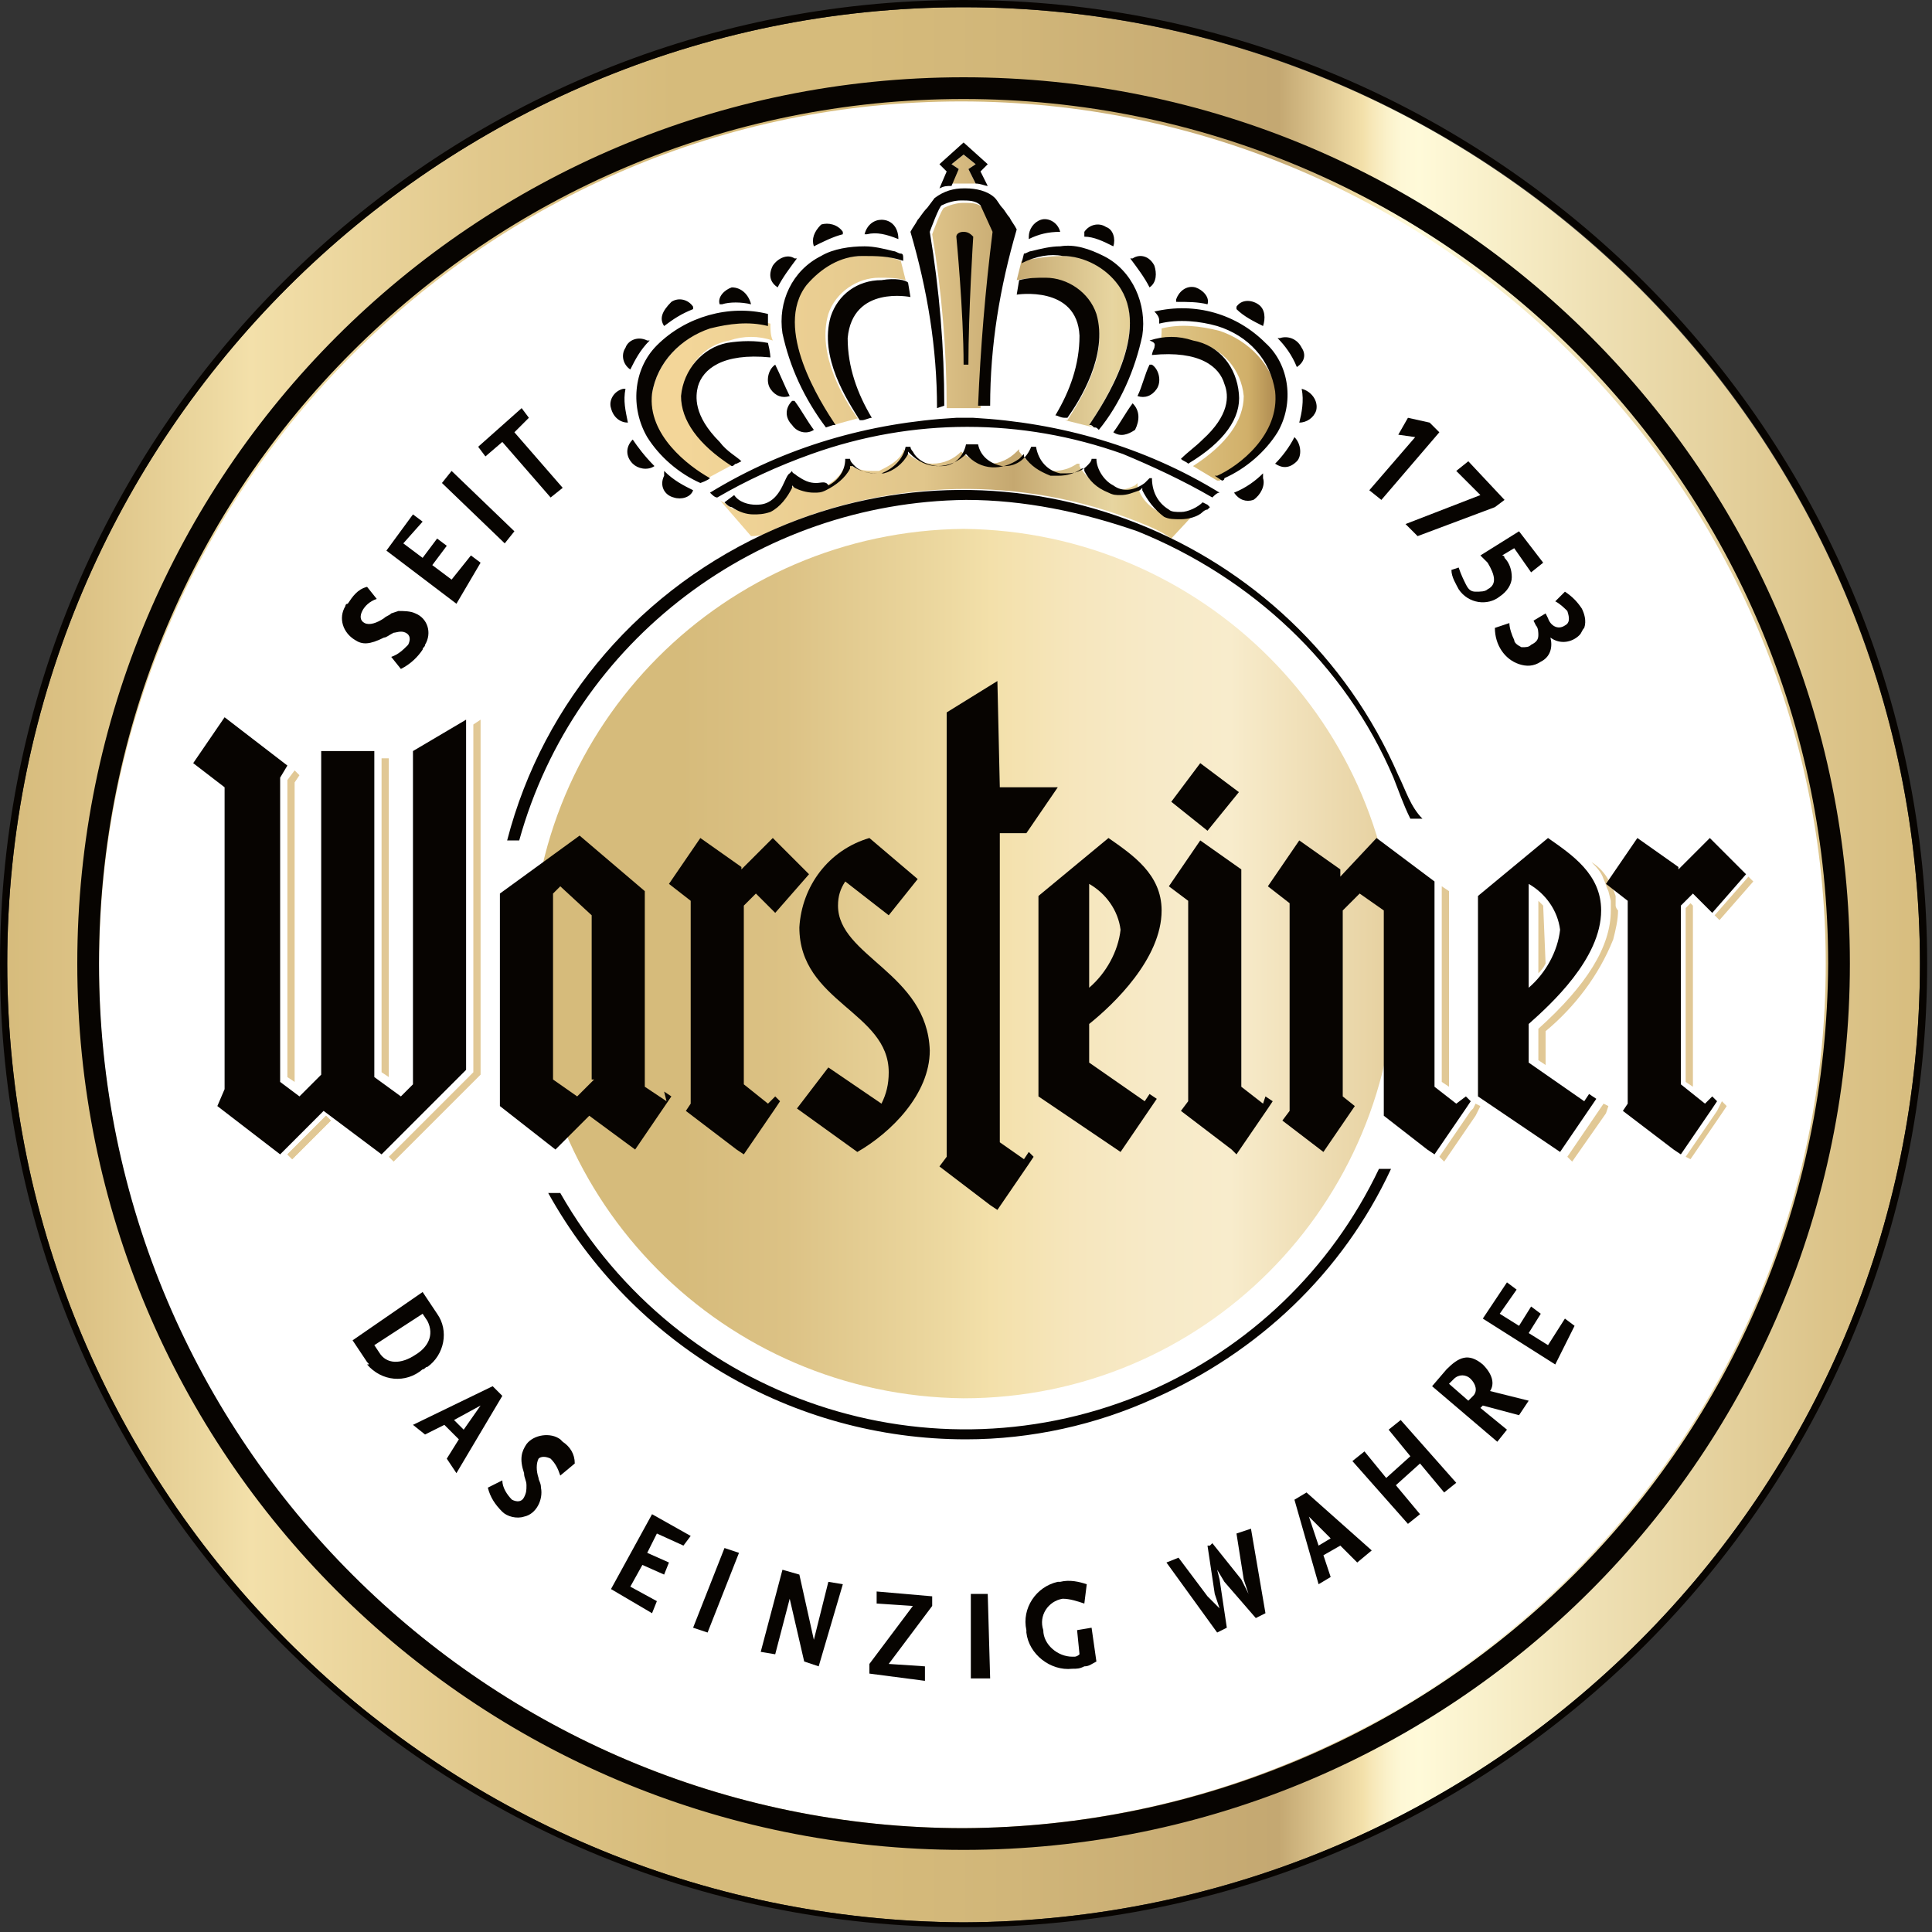 <?xml version="1.0" encoding="utf-8"?>
<!-- Generator: Adobe Illustrator 23.0.3, SVG Export Plug-In . SVG Version: 6.00 Build 0)  -->
<svg version="1.1" id="Ebene_1" xmlns="http://www.w3.org/2000/svg" xmlns:xlink="http://www.w3.org/1999/xlink" x="0px" y="0px"
	 width="80px" height="80px" viewBox="0 0 80 80" enable-background="new 0 0 80 80" xml:space="preserve">
<rect x="0" y="0" width="80" height="80" fill="#333333" stroke="none"/>
<linearGradient id="SVGID_1_" gradientUnits="userSpaceOnUse" x1="-551.946" y1="633.446" x2="-550.946" y2="633.446" gradientTransform="matrix(79.242 0 0 -79.242 43737.582 50235.43)">
	<stop  offset="0" style="stop-color:#D6BB7B"/>
	<stop  offset="4.400000e-02" style="stop-color:#DCC285"/>
	<stop  offset="0.112" style="stop-color:#EDD9A1"/>
	<stop  offset="0.13" style="stop-color:#F3E0AA"/>
	<stop  offset="0.249" style="stop-color:#E1C88C"/>
	<stop  offset="0.347" style="stop-color:#D6BB7B"/>
	<stop  offset="0.441" style="stop-color:#D6BB7B"/>
	<stop  offset="0.521" style="stop-color:#D1B679"/>
	<stop  offset="0.646" style="stop-color:#C5A972"/>
	<stop  offset="0.658" style="stop-color:#C4A872"/>
	<stop  offset="0.701" style="stop-color:#F3E0AA"/>
	<stop  offset="0.706" style="stop-color:#F7E8B9"/>
	<stop  offset="0.714" style="stop-color:#FBF2CB"/>
	<stop  offset="0.721" style="stop-color:#FEF8D6"/>
	<stop  offset="0.73" style="stop-color:#FFFAD9"/>
	<stop  offset="0.824" style="stop-color:#EEDFB2"/>
	<stop  offset="0.939" style="stop-color:#DCC48A"/>
	<stop  offset="1" style="stop-color:#D6BB7B"/>
</linearGradient>
<path fill="url(#SVGID_1_)" d="M39.9,79.6C18,79.5,0.3,61.8,0.3,39.9S18.1,0.3,39.9,0.3s39.6,17.8,39.6,39.6c0,0,0,0,0,0
	C79.5,61.8,61.8,79.5,39.9,79.6z"/>
<path fill="#FFFFFF" d="M39.9,75.7c-19.7,0-35.8-16-35.8-35.7c0-19.7,16-35.8,35.7-35.8c19.7,0,35.8,16,35.8,35.7c0,0,0,0,0,0
	C75.6,59.6,59.6,75.6,39.9,75.7z"/>
<path fill="#070401" d="M39.9,3.2C19.6,3.2,3.2,19.6,3.2,39.9s16.4,36.7,36.7,36.7s36.7-16.4,36.7-36.7C76.6,19.6,60.2,3.2,39.9,3.2
	z M39.9,75.7c-19.7,0-35.8-16-35.8-35.8s16-35.8,35.8-35.8s35.8,16,35.8,35.8l0,0C75.6,59.7,59.7,75.6,39.9,75.7z"/>
<linearGradient id="SVGID_2_" gradientUnits="userSpaceOnUse" x1="-543.477" y1="624.916" x2="-542.289" y2="624.916" gradientTransform="matrix(35.87 0 0 -35.87 19514.289 22455.662)">
	<stop  offset="0" style="stop-color:#D6BB7B"/>
	<stop  offset="0.197" style="stop-color:#D6BB7B"/>
	<stop  offset="0.298" style="stop-color:#DCC285"/>
	<stop  offset="0.455" style="stop-color:#EDD9A1"/>
	<stop  offset="0.496" style="stop-color:#F3E0AA"/>
	<stop  offset="0.577" style="stop-color:#F6E6BD"/>
	<stop  offset="0.655" style="stop-color:#F7EAC8"/>
	<stop  offset="0.726" style="stop-color:#F8ECCC"/>
	<stop  offset="0.854" style="stop-color:#E9D5A7"/>
	<stop  offset="1" style="stop-color:#D6BB7B"/>
</linearGradient>
<path fill="url(#SVGID_2_)" d="M57.8,39.9c0-9.9-8-17.9-17.9-18C30,22,22,30,22,39.9c0,9.9,8,17.9,17.9,18c0,0,0,0,0,0
	C49.8,57.9,57.8,49.9,57.8,39.9z"/>
<linearGradient id="SVGID_3_" gradientUnits="userSpaceOnUse" x1="-537.404" y1="605.543" x2="-536.402" y2="605.543" gradientTransform="matrix(25.881 0 0 -15.991 13935.708 9697.558)">
	<stop  offset="4.600000e-02" style="stop-color:#F3D699"/>
	<stop  offset="0.275" style="stop-color:#E9CD91"/>
	<stop  offset="0.411" style="stop-color:#E1C68B"/>
	<stop  offset="0.427" style="stop-color:#E1C68B"/>
	<stop  offset="0.571" style="stop-color:#C5A870"/>
	<stop  offset="0.728" style="stop-color:#E7D5A0"/>
	<stop  offset="0.786" style="stop-color:#E3CA8C"/>
	<stop  offset="0.944" style="stop-color:#D1B06A"/>
	<stop  offset="1" style="stop-color:#A7844B"/>
</linearGradient>
<path fill="url(#SVGID_3_)" d="M39.2,16.9c0-2.4-0.2-4.8-0.6-7.2c0,0,0.4-1.1,0.5-1.1c0.2-0.1,0.5-0.2,0.8-0.2c0.3,0,0.6,0,0.8,0.2
	l0.5,1.1c-0.3,2.4-0.5,4.8-0.6,7.2L39.2,16.9L39.2,16.9z M43.3,11.6c1,0,1.8,0.6,2.1,1.5c0.5,1.7-0.7,3.5-1.2,4.3c0,0-0.1,0-0.1,0
	l1.2,0.3l-0.2-0.1c0.6-0.9,2.6-4,1.2-5.8C45.8,11,45,10.6,44,10.6c-0.6,0-1.1,0.1-1.7,0.2l-0.2,0.8C42.6,11.5,43,11.5,43.3,11.6
	L43.3,11.6z M40.1,7l0.3-0.2l-0.5-0.4l-0.5,0.4L39.7,7l-0.3,0.6c0.2,0,0.3,0,0.5,0c0.2,0,0.3,0,0.5,0L40.1,7z M29.3,19.8l1.3-0.7
	c-0.1,0-0.1,0.1-0.2,0.1c-1.5-0.9-2.2-1.9-2.1-2.9c0.1-1.1,0.8-2,1.9-2.2c0.6-0.2,1.2-0.2,1.8,0c-0.1-0.2-0.1-0.5-0.1-0.7v0
	c-0.8-0.2-1.7-0.1-2.4,0.1C28.2,14,27.2,15,27,16.3C26.7,18,28.4,19.4,29.3,19.8L29.3,19.8z M34.5,17.6l1.1-0.3h-0.1
	c-0.5-0.7-1.7-2.6-1.2-4.3c0.3-0.9,1.2-1.5,2.1-1.5c0.4,0,0.7,0,1.1,0.1l-0.2-0.8c-0.5-0.2-1.1-0.3-1.7-0.2c-0.9,0-1.8,0.5-2.3,1.2
	C32,13.6,34,16.7,34.5,17.6C34.6,17.6,34.6,17.6,34.5,17.6L34.5,17.6z M49.6,14.2c1,0.2,1.8,1.1,1.9,2.2c0,1-0.7,2-2.1,2.9
	c0,0,0,0,0,0l1,0.6l0.1,0c0.9-0.5,2.6-1.8,2.4-3.5c-0.2-1.3-1.2-2.3-2.4-2.7c-0.8-0.2-1.6-0.3-2.4-0.1c0,0.2,0,0.5-0.1,0.7
	C48.5,14,49.1,14.1,49.6,14.2L49.6,14.2z M32.1,21.9c4.8-2.1,10.2-2.2,15-0.3c0.5,0.2,1,0.4,1.4,0.7l1.3-1.4c-0.1,0-0.1,0.1-0.2,0.1
	c-0.3,0.2-0.6,0.3-0.9,0.3c-0.2,0-0.4,0-0.7-0.1c-0.4-0.2-0.8-0.6-0.9-1.1l0-0.1l-0.1,0.1c-0.2,0.1-0.5,0.2-0.8,0.2
	c-0.2,0-0.3,0-0.5-0.1c-0.4-0.2-0.8-0.5-1-0.9l0-0.1l-0.1,0c-0.3,0.2-0.6,0.3-1,0.3c-0.1,0-0.2,0-0.3,0c-0.4-0.1-0.8-0.4-1.1-0.8
	l0-0.1l-0.1,0.1c-0.3,0.3-0.7,0.5-1.1,0.5c-0.4,0-0.9-0.2-1.2-0.5l0,0l0,0c-0.3,0.3-0.7,0.5-1.2,0.5c-0.4,0-0.8-0.2-1.1-0.5
	l-0.1-0.1l0,0.1c-0.2,0.4-0.6,0.6-1,0.8c-0.1,0-0.2,0-0.3,0c-0.4,0-0.7-0.1-1-0.3l-0.1,0l0,0.1c-0.2,0.4-0.5,0.7-1,0.9
	c-0.2,0.1-0.3,0.1-0.5,0.1c-0.3,0-0.5-0.1-0.8-0.2l-0.1-0.1l0,0.1c-0.2,0.4-0.5,0.8-0.9,1c-0.2,0.1-0.4,0.1-0.7,0.1
	c-0.3,0-0.7-0.1-0.9-0.3c-0.1-0.1-0.2-0.1-0.3-0.2l1.3,1.5C31.5,22.2,31.8,22.1,32.1,21.9L32.1,21.9z"/>
<path fill="#070401" d="M47.6,11.9c0.3-0.2,0.3-0.6,0.2-0.9c-0.2-0.4-0.6-0.5-0.9-0.3c0,0,0,0,0,0c0,0,0,0-0.1,0
	C47.1,11.1,47.4,11.5,47.6,11.9L47.6,11.9z M47.8,14.4c-0.1,0.2-0.1,0.3-0.1,0.3c2-0.2,2.8,0.5,3,1.2c0.2,0.5,0.2,1.3-0.9,2.3
	c-0.3,0.3-0.6,0.5-0.9,0.8c0.1,0.1,0.2,0.1,0.3,0.2c0,0,0,0,0,0l0,0c1.5-0.9,2.2-1.9,2.1-2.9c-0.1-1.1-0.8-2-1.9-2.2
	c-0.6-0.2-1.2-0.2-1.8,0C47.9,14.2,47.8,14.3,47.8,14.4C47.8,14.3,47.8,14.4,47.8,14.4z M47.9,16.1c0.2-0.3,0.1-0.8-0.2-1
	c0,0,0,0-0.1,0c-0.2,0.4-0.3,0.9-0.5,1.3C47.4,16.5,47.7,16.4,47.9,16.1z M46.9,16.7C46.9,16.7,46.9,16.6,46.9,16.7
	c-0.3,0.4-0.5,0.8-0.8,1.2c0.3,0.2,0.6,0.1,0.9-0.1C47.2,17.4,47.2,17,46.9,16.7z M52.3,19.6c-0.3,0.3-0.7,0.6-1.2,0.8
	c0.2,0.3,0.5,0.4,0.8,0.3c0.3-0.2,0.5-0.6,0.4-0.9C52.3,19.7,52.3,19.6,52.3,19.6z M53.9,14.4C53.7,14,53.3,13.9,53,14c0,0,0,0,0,0
	c0,0-0.1,0-0.1,0c0.3,0.3,0.6,0.7,0.8,1.2C54,15,54.1,14.7,53.9,14.4z M52.3,13.5c0.1-0.3,0.1-0.7-0.2-0.9c-0.3-0.2-0.7-0.2-0.9,0.1
	c0,0,0,0,0,0c0,0,0,0,0,0.1C51.5,13.1,51.9,13.3,52.3,13.5L52.3,13.5z M33.7,17.8c-0.3-0.4-0.5-0.8-0.8-1.2c0,0,0,0-0.1,0
	c-0.3,0.3-0.3,0.7,0,1c0,0,0,0,0,0C33,17.9,33.4,18,33.7,17.8z M53.6,18.1c-0.2,0.4-0.5,0.8-0.8,1.1c0.3,0.2,0.6,0.2,0.9-0.1
	C53.9,18.9,53.9,18.4,53.6,18.1C53.6,18.2,53.6,18.1,53.6,18.1L53.6,18.1z M53.9,16.1c0.1,0.5,0,1-0.1,1.4c0.3,0,0.6-0.2,0.7-0.5
	C54.6,16.6,54.3,16.2,53.9,16.1C53.9,16.1,53.9,16.1,53.9,16.1L53.9,16.1z M50,12.6L50,12.6c0.1-0.3-0.2-0.6-0.5-0.7
	c-0.4-0.1-0.7,0.2-0.8,0.5c0,0,0,0,0,0v0.1C49.2,12.5,49.6,12.5,50,12.6L50,12.6z M48,13.3v0.1c0.8-0.2,1.7-0.1,2.4,0.1
	c1.3,0.4,2.2,1.4,2.4,2.7c0.2,1.8-1.5,3.1-2.4,3.5l-0.1,0l0.3,0.2c0,0,0.1,0,0.1-0.1c0.9-0.4,1.7-1.1,2.2-1.9
	c0.7-1.2,0.5-2.8-0.5-3.7c-1.2-1.2-2.9-1.7-4.6-1.3C48,13.1,48,13.2,48,13.3L48,13.3z M50.2,20.6c0.1-0.1,0.2-0.2,0.3-0.2
	c-3.1-1.9-6.6-2.9-10.2-3.1h-0.7c-3.6,0.2-7.1,1.2-10.2,3.1c0.1,0.1,0.2,0.2,0.3,0.2c1.2-0.7,2.5-1.3,3.9-1.8
	c4.2-1.5,8.7-1.5,12.9,0C47.7,19.3,49,19.9,50.2,20.6L50.2,20.6z M32.1,15.1c-0.3,0.2-0.4,0.7-0.2,1c0.2,0.3,0.5,0.4,0.8,0.3
	C32.5,16,32.3,15.5,32.1,15.1C32.1,15.1,32.1,15.1,32.1,15.1L32.1,15.1z M46.1,10.2c0.1-0.3,0-0.7-0.3-0.8c-0.3-0.2-0.7-0.1-0.9,0.2
	c0,0,0,0,0,0.1c0,0,0,0,0,0.1C45.3,9.8,45.7,10,46.1,10.2L46.1,10.2z M31.8,20.8c-0.2,0.1-0.4,0.1-0.5,0.1c-0.3,0-0.7-0.1-0.9-0.4
	L30,20.8c0.1,0.1,0.2,0.2,0.3,0.2c0.3,0.2,0.6,0.3,0.9,0.3c0.2,0,0.4,0,0.7-0.1c0.4-0.2,0.7-0.6,0.9-1l0-0.1l0.1,0.1
	c0.2,0.1,0.5,0.2,0.8,0.2c0.2,0,0.3,0,0.5-0.1c0.4-0.2,0.8-0.5,1-0.9l0-0.1l0.1,0c0.3,0.2,0.6,0.3,1,0.3c0.1,0,0.2,0,0.3,0
	c0.4-0.1,0.8-0.4,1-0.8l0-0.1l0.1,0.1c0.3,0.3,0.7,0.5,1.1,0.5c0.5,0,0.9-0.2,1.2-0.5l0,0l0,0c0.6,0.7,1.5,0.7,2.2,0.2
	c0,0,0.1-0.1,0.1-0.1l0.1-0.1l0,0.1c0.3,0.4,0.6,0.6,1.1,0.8c0.1,0,0.2,0,0.3,0c0.4,0,0.7-0.1,1-0.3l0.1,0l0,0.1
	c0.2,0.4,0.5,0.7,1,0.9c0.2,0.1,0.3,0.1,0.5,0.1c0.3,0,0.5-0.1,0.8-0.2l0.1-0.1l0,0.1c0.2,0.4,0.5,0.8,0.9,1.1
	c0.2,0.1,0.4,0.1,0.7,0.1c0.3,0,0.7-0.1,0.9-0.3c0,0,0.1-0.1,0.2-0.1c0,0,0.1-0.1,0.1-0.1l-0.1-0.1l-0.2-0.1
	c-0.2,0.2-0.6,0.4-0.9,0.4c-0.2,0-0.4,0-0.5-0.1c-0.5-0.3-0.7-0.8-0.7-1.3l-0.1,0h0c-0.1,0.1-0.2,0.2-0.2,0.2
	c-0.4,0.3-0.9,0.4-1.3,0.1c-0.4-0.2-0.7-0.7-0.7-1.1l-0.2,0c0,0.1-0.1,0.2-0.2,0.3c-0.2,0.2-0.5,0.3-0.8,0.3c-0.1,0-0.2,0-0.3,0
	c-0.5-0.1-0.9-0.5-1-1.1l-0.2,0c-0.2,0.5-0.6,0.8-1.1,0.8h-0.1c-0.5-0.1-0.9-0.4-1-0.9H40c-0.1,0.5-0.5,0.9-1,0.9h-0.1
	c-0.4,0-0.9-0.2-1.1-0.6c0,0-0.1-0.1-0.1-0.2c-0.1,0-0.1,0-0.2,0c-0.1,0.5-0.5,0.9-1,1.1c-0.1,0-0.2,0-0.3,0c-0.3,0-0.6-0.1-0.8-0.3
	c-0.1-0.1-0.2-0.2-0.2-0.3l-0.2,0c0,0.5-0.3,0.9-0.7,1.1C34.2,19.9,34,20,33.8,20c-0.3,0-0.5-0.1-0.8-0.3c-0.1-0.1-0.2-0.1-0.2-0.2
	l-0.1,0.1C32.5,19.7,32.4,20.5,31.8,20.8z M26.1,15.3c0.2-0.4,0.4-0.8,0.8-1.2c0,0-0.1,0-0.1,0c-0.4-0.2-0.8,0-0.9,0.3c0,0,0,0,0,0
	C25.7,14.7,25.8,15.1,26.1,15.3z M27.5,19.7c-0.2,0.4,0,0.8,0.4,0.9c0,0,0,0,0,0c0.3,0.1,0.7,0,0.8-0.3c-0.4-0.2-0.8-0.4-1.2-0.8
	C27.5,19.6,27.5,19.6,27.5,19.7L27.5,19.7z M26.2,18.2c-0.3,0.3-0.3,0.7,0,1c0,0,0,0,0,0c0.2,0.2,0.6,0.3,0.9,0.1
	C26.7,18.9,26.4,18.5,26.2,18.2L26.2,18.2z M26,17.5c-0.1-0.5-0.2-0.9-0.1-1.4c0,0-0.1,0-0.1,0c-0.4,0.1-0.6,0.5-0.5,0.8
	c0,0,0,0,0,0C25.4,17.3,25.7,17.5,26,17.5L26,17.5z M43.9,9.6L43.9,9.6c-0.1-0.4-0.5-0.6-0.8-0.5c-0.3,0.1-0.5,0.4-0.5,0.7v0.1
	C43,9.7,43.4,9.6,43.9,9.6z M39.1,16.8L39.1,16.8c0-2.4-0.2-4.8-0.6-7.2c0,0,0.4-1.1,0.5-1.1c0.2-0.1,0.5-0.2,0.8-0.2
	c0.3,0,0.6,0,0.8,0.2l0.5,1.1c-0.3,2.4-0.5,4.8-0.6,7.2H41c0-2.5,0.4-4.9,1.1-7.3c-0.1-0.2-0.2-0.3-0.3-0.5
	c-0.1-0.1-0.2-0.3-0.3-0.4c-0.1-0.1-0.2-0.3-0.3-0.4c-0.3-0.3-0.8-0.4-1.2-0.4h-0.1c-0.4,0-0.8,0.1-1.2,0.4l-0.3,0.4
	C38.2,8.8,38.1,9,38,9.1c-0.1,0.2-0.2,0.3-0.3,0.5c0.7,2.4,1.1,4.8,1.1,7.3L39.1,16.8z M38.9,7.8c0.2-0.1,0.3-0.1,0.5-0.1L39.7,7
	l-0.3-0.2l0.5-0.4l0.5,0.4L40.1,7l0.3,0.6c0.2,0,0.4,0.1,0.5,0.1l-0.3-0.6l0.3-0.3l-1-0.9l-1,0.9l0.3,0.3L38.9,7.8z M37.2,9.9
	L37.2,9.9c0-0.5-0.3-0.8-0.7-0.8c-0.3,0-0.6,0.2-0.7,0.6h0.1C36.3,9.6,36.7,9.7,37.2,9.9z M36.5,11.6c-1,0-1.8,0.6-2.1,1.5
	c-0.5,1.7,0.7,3.5,1.2,4.3h0.1c0.1,0,0.3-0.1,0.4-0.1c-0.6-1-1-2.1-1-3.3c0.2-2.2,2.6-1.7,2.6-1.7l-0.1-0.6
	C37.5,11.6,37.1,11.5,36.5,11.6z M44.7,13.9c0,1.2-0.4,2.3-1,3.3c0.1,0,0.2,0.1,0.4,0.1c0,0,0.1,0,0.1,0c0.5-0.7,1.7-2.6,1.2-4.3
	c-0.3-0.9-1.2-1.5-2.1-1.5c-0.4,0-0.7,0-1.1,0.1l-0.1,0.6C42.1,12.2,44.6,11.8,44.7,13.9z M44,10.6c0.9,0,1.8,0.5,2.3,1.2
	c1.4,1.9-0.6,4.9-1.2,5.8c0.1,0,0.1,0,0.2,0.1c0.1,0,0.1,0,0.2,0.1c0.9-1.1,1.5-2.5,1.8-3.9c0.2-1.3-0.4-2.7-1.6-3.3
	c-0.6-0.3-1.2-0.5-1.8-0.4c-0.4,0-0.8,0.1-1.2,0.2c-0.1,0-0.2,0.1-0.3,0.1l-0.1,0.4C42.9,10.6,43.5,10.5,44,10.6L44,10.6z
	 M33.7,10.2c0.4-0.2,0.8-0.4,1.2-0.5c0,0,0,0,0-0.1c-0.2-0.3-0.6-0.4-0.9-0.3c0,0,0,0,0,0C33.7,9.6,33.6,9.9,33.7,10.2
	C33.7,10.2,33.7,10.2,33.7,10.2L33.7,10.2z M26.8,18.1c0.5,0.8,1.3,1.5,2.2,1.9c0,0,0.3-0.1,0.4-0.2c-0.9-0.5-2.6-1.8-2.4-3.5
	c0.2-1.3,1.2-2.3,2.4-2.7c0.8-0.2,1.6-0.3,2.4-0.1V13c-1.6-0.4-3.4,0.1-4.6,1.3C26.2,15.3,26.1,16.9,26.8,18.1z M30.1,14.2
	c-1,0.2-1.8,1.1-1.9,2.2c0,1,0.7,2,2.1,2.9c0.1,0,0.1-0.1,0.2-0.1l0.2-0.1c-0.2-0.2-0.6-0.4-0.9-0.8c-1.1-1.1-1-1.9-0.9-2.3
	c0.2-0.7,1-1.4,3-1.2c0,0,0-0.2-0.1-0.6C31.3,14.1,30.7,14.1,30.1,14.2L30.1,14.2z M27.5,13.5c0.4-0.3,0.7-0.5,1.2-0.7
	c0,0,0,0,0-0.1c-0.2-0.3-0.6-0.4-0.9-0.2c0,0,0,0,0,0C27.4,12.9,27.3,13.2,27.5,13.5C27.5,13.5,27.5,13.5,27.5,13.5L27.5,13.5z
	 M31.1,12.6L31.1,12.6c-0.1-0.4-0.4-0.7-0.8-0.7c-0.3,0.1-0.6,0.4-0.5,0.7h0.1C30.2,12.5,30.7,12.5,31.1,12.6L31.1,12.6z M32.2,11.9
	C32.2,11.9,32.2,11.9,32.2,11.9c0.2-0.4,0.5-0.8,0.8-1.2c0,0,0,0-0.1,0c-0.3-0.2-0.7,0-0.9,0.3c0,0,0,0,0,0
	C31.8,11.4,31.9,11.7,32.2,11.9L32.2,11.9z M32.4,13.8c0.3,1.4,0.9,2.7,1.8,3.9l0.3-0.1h0.1c-0.6-0.9-2.6-4-1.2-5.8
	c0.6-0.7,1.4-1.2,2.3-1.2c0.6,0,1.1,0,1.7,0.2v0c0,0,0-0.1,0-0.1c0-0.1,0-0.2-0.1-0.2c-0.1,0-0.2-0.1-0.3-0.1
	c-0.4-0.1-0.8-0.2-1.2-0.2c-0.6,0-1.3,0.1-1.8,0.4C32.8,11.2,32.2,12.5,32.4,13.8L32.4,13.8z"/>
<path fill="#070401" d="M39.9,9.6c0.2,0,0.3,0.1,0.4,0.2c0,0-0.2,3.1-0.2,5.3h-0.2c0-2.2-0.3-5.3-0.3-5.3
	C39.6,9.7,39.7,9.6,39.9,9.6z"/>
<g>
	<path fill="#070401" d="M57.9,32.1C53.6,22.2,42,17.6,32.1,21.9C26.6,24.3,22.5,29,21,34.8h0.5c2.3-8.3,9.9-14,18.5-14.1
		c2.4,0,4.8,0.5,7.1,1.3c4.7,1.9,8.6,5.5,10.6,10.2c0.2,0.5,0.4,1.1,0.7,1.7h0.5C58.4,33.4,58.2,32.7,57.9,32.1z"/>
	<path fill="#070401" d="M47.6,57.6c-9,3.9-19.5,0.4-24.4-8.2h-0.5c3.5,6.3,10.1,10.2,17.3,10.2c2.7,0,5.4-0.6,7.8-1.7
		c4.3-1.9,7.8-5.2,9.8-9.5h-0.5C55.1,52.6,51.7,55.8,47.6,57.6z"/>
</g>
<g>
	<path fill="#E1C895" d="M61.1,45.7L61,45.9L60.9,46l-1.3,1.9l0.2,0.2l1.3-1.9l0.1-0.2l0.1-0.2L61.1,45.7z"/>
	<path fill="#E1C895" d="M71.1,46l-1.3,1.9L70,48l1.3-1.9l0.2-0.3l-0.2-0.2L71.1,46z"/>
	<path fill="#E1C895" d="M72.6,36.5l-0.2-0.2L71,37.9l0.2,0.2L72.6,36.5z"/>
	<path fill="#E1C895" d="M70.1,43.3v-5.8l-0.1-0.1l-0.2,0.2v7.2l0.3,0.2V43.3L70.1,43.3z"/>
	<path fill="#E1C895" d="M66.6,45.8l-0.2-0.1l-1.5,2.2l0.2,0.2l1.4-2L66.6,45.8L66.6,45.8z"/>
	<path fill="#E1C895" d="M66.9,37.5c0-0.1,0-0.2,0-0.4c-0.2-0.6-0.5-1.1-1-1.4c0.2,0.2,0.4,0.4,0.5,0.7c0.1,0.2,0.1,0.3,0.2,0.5
		l0.1,0.4c0,0.1,0,0.3,0,0.4c0,1.5-1,3.1-3,4.9v1.3l0.3,0.2v-1.4c1.2-1,2.2-2.3,2.8-3.8c0.1-0.4,0.2-0.8,0.2-1.2
		C66.9,37.6,66.9,37.5,66.9,37.5z"/>
	<path fill="#E1C895" d="M60,36.9l-0.3-0.2v8.1L60,45V36.9z"/>
	<path fill="#E1C895" d="M16.1,44.2"/>
	<path fill="#E1C895" d="M12.2,32.4l0.2-0.3l-0.2-0.2l-0.3,0.4v12.3l0.3,0.2L12.2,32.4z"/>
	<path fill="#E1C895" d="M19.9,29.8l-0.3,0.2v14.4l-3.5,3.5l0.2,0.2l3.6-3.6V29.8z"/>
	<path fill="#E1C895" d="M15.8,44.4l0.3,0.2V31.4h-0.3L15.8,44.4z"/>
	<path fill="#E1C895" d="M13.5,46.6l-0.3,0.3L13.5,46.6z"/>
	<path fill="#E1C895" d="M13.5,46.6l0.2-0.2l-0.2-0.2l-1.6,1.6l0.2,0.2l1.1-1.1L13.5,46.6z"/>
	<path fill="#E1C895" d="M13.7,46.4l-0.2-0.2l-1.6,1.6l0.2,0.2L13.7,46.4z"/>
	<path fill="#E1C895" d="M63.9,37.5c0,0-0.1-0.1-0.1-0.1l-0.1-0.1v3c0.1-0.1,0.2-0.2,0.3-0.4L63.9,37.5z"/>
</g>
<g>
	<path fill="#070401" d="M51.3,32.8l-1.6-1.2l-1.2,1.6l1.5,1.2L51.3,32.8z"/>
	<path fill="#070401" d="M34.7,37.5c0-0.4,0.1-0.7,0.3-1l1.8,1.4l1.2-1.5L36,34.7c-1.7,0.5-2.8,2-2.9,3.7c0,3.1,3.7,3.5,3.7,6
		c0,0.5-0.1,0.9-0.3,1.3l-2.2-1.5L33,45.9l2.5,1.8c1.4-0.8,3-2.4,3-4.2C38.4,40.3,34.7,39.6,34.7,37.5"/>
	<path fill="#070401" d="M31.8,45.7l-1-0.8v-7.4l0.5-0.5l0.8,0.8l1.4-1.6L32,34.7L30.7,36v-0.1L29,34.7l-1.3,1.9l0.9,0.7v8.4
		l-0.2,0.3l2.1,1.6l0.3,0.2l1.3-1.9l0.2-0.3l-0.2-0.2L31.8,45.7z"/>
	<path fill="#070401" d="M27.6,45.6L26.7,45v-8.1l-2.7-2.3l-3.3,2.4v8.8l2.3,1.8l1.4-1.4l1.9,1.4l1.5-2.2l-0.3-0.2L27.6,45.6z
		 M24.6,44.7l-0.7,0.7l-1-0.7V37l0.3-0.3l1.3,1.2V44.7z"/>
	<path fill="#070401" d="M17.1,44.9l-0.5,0.5l-1.1-0.8V31.1h-2.2v13.4l-0.9,0.9l-0.8-0.6V32.2l0.3-0.5l-2.6-2l-1.3,1.9l1.3,1v12.5
		L9,45.8l2.6,2l1.8-1.8l2.4,1.8l3.5-3.5V29.8l-2.2,1.3L17.1,44.9z"/>
	<path fill="#070401" d="M60.3,45.7l-0.9-0.7v-8.5L57,34.7l-1.5,1.6v-0.3l-1.7-1.2l-1.3,1.9l0.9,0.7V46l-0.3,0.4l1.7,1.3l1.3-1.9
		l-0.5-0.4v-7.7l0.7-0.7l1,0.7v8.5l1.8,1.4l0.3,0.2l1.3-1.9l0.2-0.3l-0.2-0.2L60.3,45.7z"/>
	<path fill="#070401" d="M66.3,37.7c0-1.5-1.2-2.3-2.2-3l-2.9,2.4v8.3l3.4,2.3l1.5-2.2l-0.3-0.2l-0.2,0.3l-2.3-1.6v-1.6
		C64.2,41.6,66.3,39.7,66.3,37.7 M63.3,36.6c0.7,0.4,1.2,1.1,1.3,1.9c-0.1,0.9-0.6,1.8-1.3,2.4L63.3,36.6z"/>
	<path fill="#070401" d="M70.6,45.7l-1-0.8v-7.4l0.5-0.5l0.8,0.8l1.4-1.6l-1.5-1.5L69.5,36v-0.1l-1.7-1.2l-1.3,1.9l0.9,0.7v8.4
		l-0.2,0.3l2.1,1.6l0.3,0.2l1.3-1.9l0.2-0.3l-0.2-0.2L70.6,45.7z"/>
	<path fill="#070401" d="M48.1,37.7c0-1.5-1.2-2.3-2.2-3L43,37.1v8.3l3.4,2.3l1.5-2.2l-0.3-0.2l-0.2,0.3l-2.3-1.6v-1.6
		C46.1,41.6,48.1,39.7,48.1,37.7 M45.1,36.6c0.7,0.4,1.2,1.1,1.3,1.9c-0.1,0.9-0.6,1.8-1.3,2.4V36.6z"/>
	<path fill="#070401" d="M52.3,45.7l-0.9-0.7v-9l-1.7-1.2l-1.3,1.9l0.8,0.6v8.3l-0.3,0.4l2.1,1.6l0.2,0.2l1.3-1.9l0.2-0.3l-0.3-0.2
		L52.3,45.7z"/>
	<path fill="#070401" d="M41.3,28.2l-2.1,1.3v18.4l-0.3,0.4l2.1,1.6l0.3,0.2l1.3-1.9l0.2-0.3l-0.2-0.2l-0.2,0.3l-1-0.7V34.5h1.1
		l1.3-1.9h-2.4L41.3,28.2z"/>
</g>
<g>
	<path fill="#070401" d="M15.2,56.4l-0.6-0.9l2.9-2l0.6,0.9c0.5,0.7,0.3,1.7-0.4,2.2c-0.1,0-0.1,0.1-0.2,0.1
		c-0.7,0.6-1.7,0.5-2.3-0.2C15.3,56.5,15.3,56.5,15.2,56.4z M17.7,54.7l-0.2-0.3l-2,1.3l0.2,0.3c0.3,0.5,0.9,0.5,1.5,0.1
		C17.7,55.8,18,55.3,17.7,54.7L17.7,54.7z"/>
	<path fill="#070401" d="M18.5,60.4l0.5-0.8l-0.6-0.6l-0.8,0.4L17.1,59l3.3-1.6l0.4,0.4L18.9,61L18.5,60.4z M19.9,58.2l-1.1,0.6
		l0.4,0.4L19.9,58.2z"/>
	<path fill="#070401" d="M23.2,61.1c-0.1-0.3-0.2-0.5-0.4-0.7c-0.2-0.1-0.4-0.1-0.5,0c-0.1,0.2-0.1,0.5,0,0.8c0,0.1,0.1,0.2,0.1,0.4
		c0.1,0.5-0.2,1.1-0.7,1.2c-0.3,0.1-0.7,0-0.9-0.2c-0.3-0.3-0.5-0.6-0.6-1l0.6-0.3c0,0.3,0.2,0.6,0.4,0.8c0.2,0.1,0.4,0.1,0.5-0.1
		c0.1-0.2,0.1-0.3,0.1-0.5c0-0.2-0.1-0.3-0.1-0.5c-0.2-0.6-0.1-0.9,0.1-1.2c0.3-0.4,1-0.5,1.4-0.2c0,0,0.1,0.1,0.1,0.1
		c0.3,0.2,0.5,0.5,0.5,0.9L23.2,61.1z"/>
	<path fill="#070401" d="M25.3,65.8l1.7-3.1l1.6,0.9L28.3,64l-1.1-0.5l-0.4,0.8l0.9,0.4l-0.2,0.5l-0.9-0.4l-0.5,0.9l1.1,0.6
		l-0.2,0.5L25.3,65.8z"/>
	<path fill="#070401" d="M28.7,67.4l1.3-3.3l0.6,0.2l-1.3,3.3L28.7,67.4z"/>
	<path fill="#070401" d="M33.3,68.8l-0.6-2.6l-0.6,2.3l-0.6-0.1l0.9-3.4l0.7,0.2l0.6,2.7l0.6-2.4l0.6,0.1L33.9,69L33.3,68.8z"/>
	<path fill="#070401" d="M36,69.3l0-0.4l1.8-2.4l-1.5-0.1l0-0.5l2.3,0.2l0,0.4l-1.8,2.4l1.5,0.1l0,0.6L36,69.3z"/>
	<path fill="#070401" d="M40.2,69.5L40.2,66h0.7l0.1,3.5H40.2z"/>
	<path fill="#070401" d="M44.9,66.4c-0.3-0.1-0.6-0.2-0.9-0.2c-0.6,0.1-1,0.7-0.8,1.3c0,0,0,0,0,0c0,0.6,0.6,1.1,1.2,1.1
		c0.1,0,0.1,0,0.1,0c0,0,0.1,0,0.2-0.1l-0.1-1l0.6-0.1l0.2,1.4c-0.2,0.1-0.3,0.2-0.5,0.2c-0.2,0.1-0.3,0.1-0.5,0.1
		c-0.9,0.1-1.8-0.6-1.9-1.5c0,0,0,0,0-0.1c-0.2-0.9,0.4-1.8,1.3-2c0,0,0,0,0.1,0c0.4-0.1,0.8,0,1.1,0.1L44.9,66.4z"/>
	<path fill="#070401" d="M56.2,64.7L55.5,64l-0.7,0.4l0.3,0.9l-0.5,0.3l-1-3.5l0.5-0.3l2.7,2.4L56.2,64.7z M54.2,62.8l0.4,1.2
		l0.5-0.3L54.2,62.8z"/>
	<path fill="#070401" d="M59.8,61.8l-1-1.2l-1,0.9l1,1.2l-0.5,0.4L56,60.5l0.5-0.4l0.9,1.1l1-0.9l-0.9-1.1l0.5-0.4l2.3,2.6
		L59.8,61.8z"/>
	<path fill="#070401" d="M62.9,58.6l-1.5-0.4l-0.1,0.1l1.1,0.9l-0.4,0.5l-2.7-2.3l0.6-0.7c0.5-0.5,0.9-0.7,1.5-0.2
		c0.4,0.4,0.5,0.8,0.3,1.1l1.6,0.4L62.9,58.6z M60.2,57.1L60,57.3l0.8,0.7l0.2-0.2c0.2-0.2,0.1-0.5-0.1-0.7
		C60.7,56.9,60.4,56.9,60.2,57.1L60.2,57.1z"/>
	<path fill="#070401" d="M64.4,56.5l-3-1.9l1-1.5l0.4,0.3l-0.7,1l0.8,0.5l0.5-0.8l0.4,0.3l-0.5,0.8l0.8,0.5l0.7-1.1l0.4,0.3
		L64.4,56.5z"/>
</g>
<g>
	<path fill="#070401" d="M15.6,24.8c-0.3,0.1-0.5,0.3-0.6,0.5c-0.1,0.2-0.1,0.4,0.1,0.5c0,0,0,0,0,0c0.2,0.1,0.5,0,0.8-0.2
		c0.1-0.1,0.2-0.1,0.3-0.2l0.3-0.1c0.2,0,0.5,0,0.7,0.1c0.5,0.2,0.7,0.8,0.4,1.3c0,0.1-0.1,0.1-0.1,0.2c-0.2,0.3-0.5,0.6-0.9,0.8
		l-0.4-0.5c0.3-0.1,0.5-0.3,0.7-0.5c0.1-0.2,0.1-0.4-0.1-0.5c0,0,0,0,0,0c-0.2-0.1-0.4,0-0.5,0c-0.2,0.1-0.3,0.2-0.4,0.2
		c-0.6,0.3-0.9,0.3-1.2,0.1c-0.5-0.3-0.7-0.9-0.4-1.4c0,0,0-0.1,0.1-0.1c0.2-0.3,0.4-0.6,0.8-0.7L15.6,24.8z"/>
	<path fill="#070401" d="M18.9,25L16,22.8l1.1-1.5l0.4,0.3l-0.8,0.9l0.8,0.6l0.6-0.8l0.4,0.3l-0.6,0.8l0.8,0.6l0.8-1l0.4,0.3
		L18.9,25z"/>
	<path fill="#070401" d="M20.9,22.5L18.3,20l0.4-0.5l2.6,2.5L20.9,22.5z"/>
	<path fill="#070401" d="M21.3,17.9l2,2.3l-0.5,0.4l-2-2.3l-0.7,0.6l-0.3-0.4l1.8-1.6l0.3,0.4L21.3,17.9z"/>
</g>
<path fill="#070401" d="M51.2,63.5l0.3,1.9l0.2,0.6l-0.3-0.6l-1.2-1.5L50.1,64h0l0,0l-0.1,0l0.3,2l0.2,0.6h0L50,66.1l-1.2-1.6
	l-0.5,0.2l2.1,2.9l0.4-0.2l-0.3-2L50.4,65h0l0.3,0.5L52,67l0.4-0.2l-0.6-3.5L51.2,63.5z"/>
<path fill="#070401" d="M56.7,20.3l0.5,0.4l2.4-2.8l-0.4-0.4l-0.9-0.2L57.9,18l0.7,0.1l0,0v0L56.7,20.3z"/>
<path fill="#070401" d="M58.2,21.7l0.5,0.5l3.2-1.2l0.4-0.3l-1.5-1.6l-0.5,0.4l1,1l0,0L58.2,21.7z"/>
<path fill="#070401" d="M60.1,23.6c0,0.3,0.2,0.6,0.3,0.8c0.4,0.6,1.2,0.7,1.7,0.3c0,0,0,0,0,0c0.3-0.2,0.5-0.5,0.5-0.8
	c0-0.3-0.1-0.6-0.3-0.8c0-0.1-0.1-0.1-0.1-0.1l0,0l0.5-0.3v0l0.7,1l0.5-0.4l-1-1.3l-1.6,1c0.1,0.1,0.2,0.2,0.3,0.3
	c0.3,0.5,0.4,0.9,0,1.1c-0.1,0.1-0.3,0.1-0.5,0.1c-0.2,0-0.3-0.1-0.4-0.3c-0.1-0.2-0.2-0.4-0.3-0.7L60.1,23.6z"/>
<path fill="#070401" d="M61.9,26c0,0.7,0.4,1.3,1,1.5c0.3,0.1,0.6,0.1,0.9-0.1c0.4-0.2,0.5-0.6,0.4-1v0l0,0c0.4,0.3,0.9,0.2,1.2-0.1
	c0.1-0.1,0.1-0.2,0.2-0.3c0.1-0.3,0-0.6-0.1-0.8c-0.2-0.3-0.4-0.5-0.7-0.7l-0.4,0.4c0.2,0.1,0.4,0.3,0.5,0.4
	c0.1,0.3,0.1,0.5-0.1,0.6c-0.3,0.2-0.6,0-0.7-0.3l-0.1-0.2l-0.5,0.3l0.1,0.2c0.1,0.1,0.1,0.3,0.1,0.4c0,0.2-0.1,0.3-0.3,0.4
	c-0.1,0.1-0.2,0.1-0.4,0.1c-0.2-0.1-0.3-0.2-0.3-0.3c-0.1-0.2-0.2-0.5-0.2-0.7L61.9,26z"/>
<path fill="#070401" d="M39.9,0C17.9,0,0,17.9,0,39.9s17.9,39.9,39.9,39.9S79.8,62,79.8,39.9c0,0,0,0,0,0C79.8,17.9,61.9,0,39.9,0z
	 M39.9,79.6C18,79.5,0.3,61.8,0.3,39.9S18.1,0.3,39.9,0.3c21.9,0,39.6,17.8,39.6,39.6c0,0,0,0,0,0C79.5,61.8,61.8,79.5,39.9,79.6z"
	/>
</svg>

